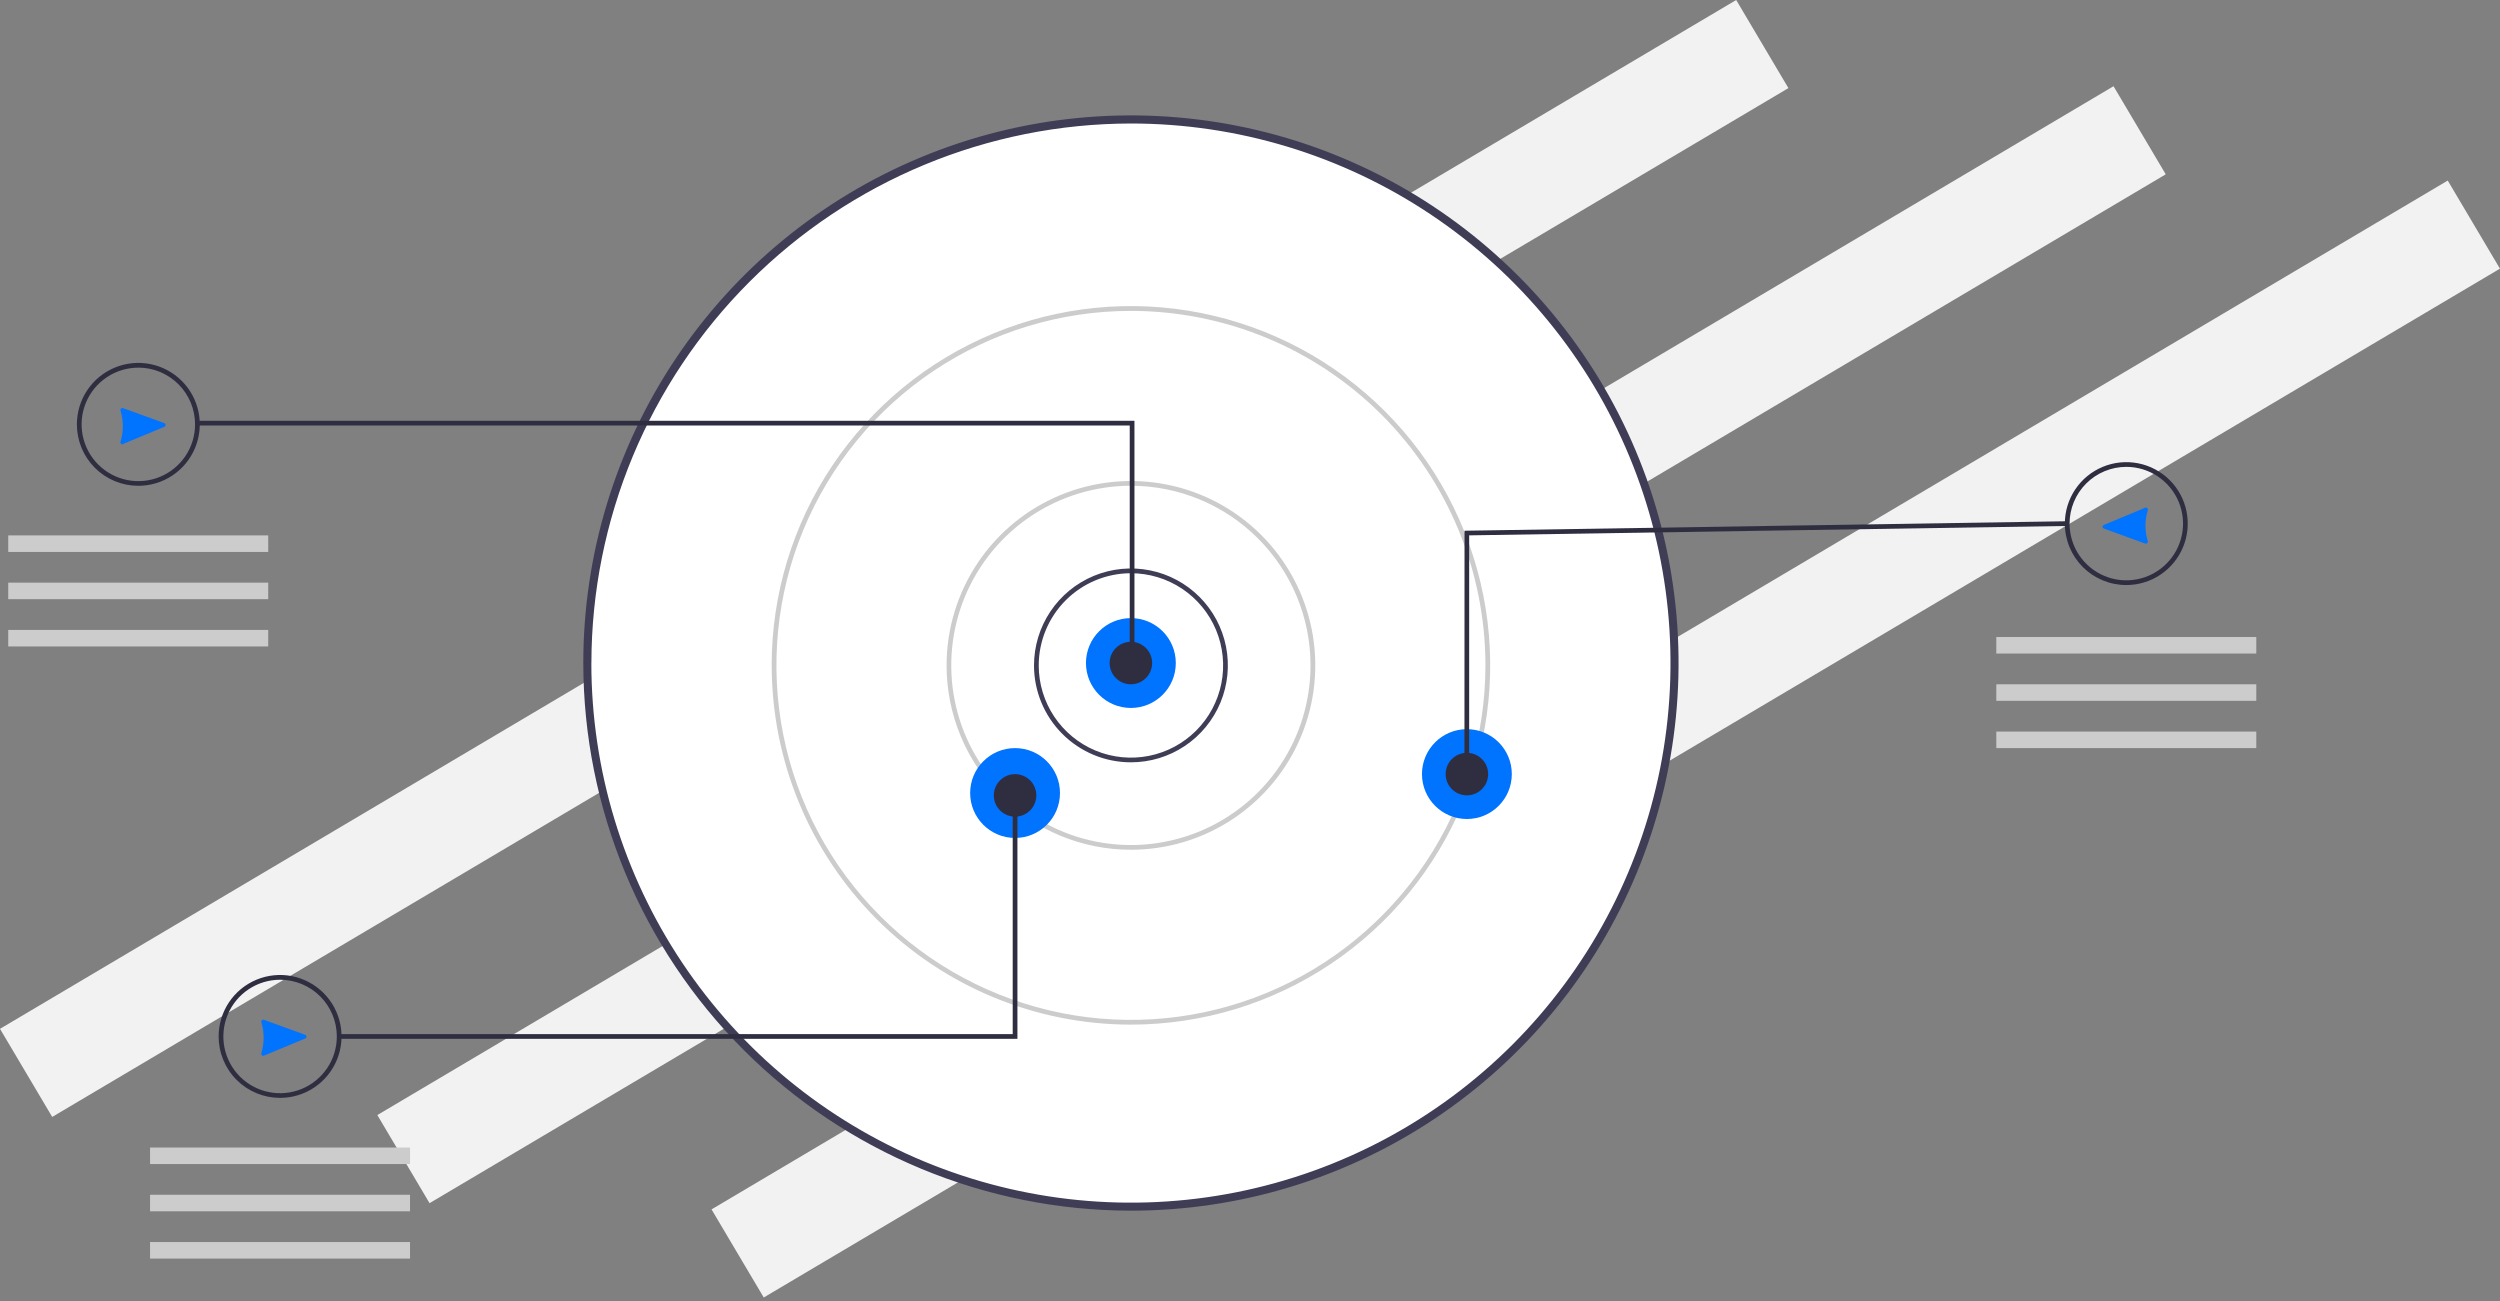 <svg width="561" height="292" viewBox="0 0 561 292" fill="none" xmlns="http://www.w3.org/2000/svg">
<rect x="0" y="0" width="561" height="292" fill="#808080" stroke="none"/>
<path d="M389.603 -2.54408e-06L0 230.87L11.715 250.639L401.318 19.77L389.603 -2.54408e-06Z" fill="#F2F2F2"/>
<path d="M474.277 19.348L84.675 250.217L96.39 269.987L485.992 39.117L474.277 19.348Z" fill="#F2F2F2"/>
<path d="M549.272 40.516L159.669 271.385L171.384 291.155L560.987 60.285L549.272 40.516Z" fill="#F2F2F2"/>
<path d="M253.771 270.765C321.139 270.765 375.751 216.153 375.751 148.785C375.751 81.418 321.139 26.805 253.771 26.805C186.404 26.805 131.791 81.418 131.791 148.785C131.791 216.153 186.404 270.765 253.771 270.765Z" fill="white"/>
<path d="M130.891 148.785C130.891 124.48 138.099 100.72 151.603 80.51C165.107 60.301 184.3 44.55 206.756 35.249C229.211 25.948 253.921 23.515 277.759 28.257C301.598 33 323.495 44.705 340.681 61.892C357.867 79.08 369.571 100.978 374.311 124.817C379.052 148.656 376.616 173.365 367.314 195.82C358.011 218.275 342.259 237.467 322.048 250.969C301.838 264.472 278.077 271.677 253.771 271.675C221.189 271.643 189.951 258.686 166.913 235.646C143.875 212.606 130.92 181.367 130.891 148.785ZM132.701 148.785C132.699 172.733 139.799 196.144 153.102 216.057C166.405 235.969 185.315 251.49 207.439 260.656C229.563 269.821 253.909 272.221 277.397 267.55C300.885 262.879 322.46 251.348 339.394 234.415C356.329 217.482 367.861 195.908 372.534 172.421C377.207 148.933 374.81 124.587 365.646 102.462C356.482 80.337 340.962 61.427 321.051 48.122C301.139 34.817 277.729 27.715 253.781 27.715C221.682 27.75 190.907 40.516 168.21 63.214C145.512 85.911 132.746 116.686 132.711 148.785H132.701Z" fill="#3F3D56"/>
<path d="M232.031 149.315C232.031 145.013 233.307 140.808 235.698 137.231C238.088 133.654 241.485 130.866 245.46 129.22C249.435 127.574 253.809 127.144 258.028 127.984C262.247 128.824 266.123 130.896 269.164 133.939C272.206 136.982 274.276 140.858 275.115 145.078C275.953 149.298 275.521 153.671 273.873 157.646C272.225 161.62 269.436 165.016 265.858 167.405C262.28 169.793 258.073 171.067 253.771 171.065C250.915 171.065 248.088 170.502 245.449 169.409C242.811 168.316 240.414 166.714 238.395 164.694C236.376 162.674 234.775 160.277 233.683 157.638C232.591 154.999 232.03 152.171 232.031 149.315ZM253.771 128.635C248.288 128.64 243.031 130.821 239.154 134.698C235.277 138.575 233.096 143.832 233.091 149.315C233.089 153.408 234.301 157.41 236.574 160.814C238.847 164.218 242.078 166.871 245.859 168.438C249.64 170.006 253.801 170.416 257.815 169.618C261.83 168.82 265.517 166.849 268.411 163.955C271.306 161.061 273.276 157.374 274.074 153.359C274.872 149.345 274.462 145.184 272.894 141.403C271.327 137.622 268.674 134.391 265.27 132.118C261.866 129.845 257.864 128.633 253.771 128.635Z" fill="#3F3D56"/>
<path d="M212.411 149.315C212.411 141.133 214.838 133.134 219.384 126.33C223.93 119.527 230.392 114.224 237.952 111.093C245.512 107.962 253.83 107.144 261.856 108.741C269.881 110.338 277.253 114.279 283.038 120.066C288.823 125.852 292.763 133.225 294.358 141.25C295.953 149.276 295.132 157.594 291.999 165.154C288.867 172.713 283.563 179.173 276.758 183.718C269.953 188.262 261.954 190.687 253.771 190.685C242.801 190.683 232.281 186.323 224.525 178.565C216.768 170.807 212.411 160.286 212.411 149.315ZM253.771 109.005C245.799 109.005 238.005 111.369 231.376 115.799C224.747 120.228 219.581 126.524 216.53 133.889C213.479 141.255 212.68 149.36 214.236 157.179C215.791 164.999 219.63 172.181 225.268 177.819C230.905 183.456 238.088 187.295 245.907 188.851C253.726 190.406 261.831 189.608 269.197 186.557C276.563 183.506 282.859 178.339 287.288 171.71C291.717 165.081 294.081 157.288 294.081 149.315C294.083 144.021 293.041 138.779 291.015 133.888C288.99 128.997 286.021 124.552 282.278 120.809C278.534 117.065 274.09 114.096 269.199 112.071C264.308 110.046 259.065 109.004 253.771 109.005Z" fill="#CCCCCC"/>
<path d="M173.161 149.315C173.159 133.37 177.886 117.782 186.743 104.522C195.601 91.263 208.191 80.928 222.922 74.825C237.653 68.721 253.864 67.124 269.503 70.233C285.143 73.343 299.509 81.02 310.784 92.295C322.06 103.569 329.74 117.934 332.851 133.573C335.963 149.212 334.367 165.423 328.265 180.155C322.164 194.887 311.831 207.478 298.573 216.338C285.314 225.197 269.727 229.925 253.781 229.925C232.402 229.925 211.899 221.432 196.781 206.315C181.664 191.198 173.171 170.694 173.171 149.315H173.161ZM253.771 69.765C238.038 69.767 222.659 74.434 209.578 83.177C196.498 91.919 186.303 104.344 180.284 118.88C174.265 133.416 172.69 149.41 175.761 164.841C178.832 180.271 186.409 194.445 197.534 205.569C208.66 216.694 222.834 224.269 238.265 227.338C253.696 230.406 269.691 228.83 284.226 222.809C298.761 216.788 311.185 206.592 319.926 193.51C328.666 180.428 333.331 165.048 333.331 149.315C333.329 128.216 324.945 107.983 310.025 93.064C295.105 78.146 274.87 69.765 253.771 69.765Z" fill="#CCCCCC"/>
<path d="M253.771 158.865C259.338 158.865 263.851 154.352 263.851 148.785C263.851 143.218 259.338 138.705 253.771 138.705C248.204 138.705 243.691 143.218 243.691 148.785C243.691 154.352 248.204 158.865 253.771 158.865Z" fill="#0073FF"/>
<path d="M227.781 188.035C233.348 188.035 237.861 183.522 237.861 177.955C237.861 172.388 233.348 167.875 227.781 167.875C222.214 167.875 217.701 172.388 217.701 177.955C217.701 183.522 222.214 188.035 227.781 188.035Z" fill="#0073FF"/>
<path d="M329.171 183.785C334.738 183.785 339.251 179.272 339.251 173.705C339.251 168.138 334.738 163.625 329.171 163.625C323.604 163.625 319.091 168.138 319.091 173.705C319.091 179.272 323.604 183.785 329.171 183.785Z" fill="#0073FF"/>
<path d="M253.771 153.555C256.406 153.555 258.541 151.42 258.541 148.785C258.541 146.151 256.406 144.015 253.771 144.015C251.137 144.015 249.001 146.151 249.001 148.785C249.001 151.42 251.137 153.555 253.771 153.555Z" fill="#2F2E41"/>
<path d="M329.171 178.475C331.806 178.475 333.941 176.34 333.941 173.705C333.941 171.071 331.806 168.935 329.171 168.935C326.537 168.935 324.401 171.071 324.401 173.705C324.401 176.34 326.537 178.475 329.171 178.475Z" fill="#2F2E41"/>
<path d="M227.781 183.255C230.416 183.255 232.551 181.12 232.551 178.485C232.551 175.851 230.416 173.715 227.781 173.715C225.147 173.715 223.011 175.851 223.011 178.485C223.011 181.12 225.147 183.255 227.781 183.255Z" fill="#2F2E41"/>
<path d="M253.511 95.485H44.021V94.425H254.571V149.045H253.511V95.485Z" fill="#2F2E41"/>
<path d="M17.251 95.235C17.249 92.507 18.056 89.84 19.57 87.571C21.085 85.302 23.237 83.533 25.757 82.488C28.277 81.443 31.05 81.168 33.725 81.699C36.401 82.23 38.859 83.543 40.789 85.471C42.718 87.399 44.033 89.856 44.566 92.531C45.099 95.207 44.826 97.98 43.782 100.5C42.739 103.021 40.971 105.175 38.703 106.691C36.435 108.206 33.769 109.015 31.041 109.015C29.231 109.017 27.438 108.661 25.765 107.969C24.092 107.277 22.571 106.263 21.291 104.983C20.01 103.703 18.994 102.183 18.301 100.511C17.608 98.838 17.251 97.046 17.251 95.235ZM31.041 82.505C28.523 82.505 26.062 83.252 23.969 84.651C21.875 86.049 20.244 88.038 19.28 90.364C18.317 92.69 18.065 95.249 18.556 97.719C19.047 100.188 20.259 102.456 22.04 104.237C23.82 106.017 26.088 107.229 28.558 107.721C31.027 108.212 33.587 107.96 35.913 106.996C38.239 106.033 40.227 104.401 41.626 102.308C43.025 100.214 43.771 97.753 43.771 95.235C43.773 93.562 43.444 91.905 42.804 90.358C42.164 88.812 41.226 87.407 40.043 86.224C38.859 85.041 37.454 84.102 35.908 83.462C34.362 82.823 32.704 82.494 31.031 82.495L31.041 82.505Z" fill="#2F2E41"/>
<path d="M49.061 232.585C49.059 229.858 49.867 227.19 51.381 224.921C52.895 222.652 55.047 220.883 57.567 219.838C60.087 218.793 62.86 218.518 65.535 219.049C68.211 219.58 70.669 220.893 72.599 222.821C74.528 224.749 75.843 227.206 76.376 229.881C76.909 232.557 76.636 235.33 75.593 237.85C74.549 240.371 72.781 242.525 70.513 244.04C68.245 245.556 65.579 246.365 62.851 246.365C61.041 246.367 59.248 246.011 57.575 245.319C55.902 244.627 54.382 243.612 53.101 242.333C51.82 241.053 50.804 239.534 50.111 237.861C49.418 236.189 49.061 234.396 49.061 232.585ZM62.851 219.855C60.334 219.855 57.873 220.602 55.779 222.001C53.686 223.399 52.054 225.388 51.09 227.714C50.127 230.04 49.875 232.599 50.366 235.069C50.857 237.538 52.069 239.807 53.85 241.587C55.63 243.367 57.898 244.58 60.368 245.071C62.837 245.562 65.397 245.31 67.723 244.346C70.049 243.383 72.037 241.751 73.436 239.658C74.835 237.564 75.581 235.103 75.581 232.585C75.581 229.209 74.24 225.971 71.853 223.584C69.465 221.197 66.228 219.855 62.851 219.855Z" fill="#2F2E41"/>
<path d="M463.351 117.495C463.351 114.768 464.16 112.102 465.675 109.834C467.19 107.566 469.344 105.799 471.864 104.755C474.384 103.711 477.156 103.438 479.831 103.97C482.506 104.502 484.964 105.816 486.892 107.744C488.821 109.673 490.134 112.13 490.666 114.805C491.198 117.48 490.925 120.253 489.882 122.772C488.838 125.292 487.07 127.446 484.802 128.961C482.535 130.477 479.869 131.285 477.141 131.285C475.33 131.287 473.536 130.931 471.863 130.238C470.189 129.546 468.668 128.53 467.387 127.249C466.107 125.968 465.091 124.448 464.398 122.774C463.706 121.1 463.35 119.307 463.351 117.495ZM477.141 104.765C473.766 104.768 470.53 106.11 468.143 108.497C465.756 110.883 464.414 114.12 464.411 117.495C464.411 120.013 465.158 122.474 466.556 124.568C467.955 126.661 469.944 128.293 472.27 129.256C474.596 130.22 477.155 130.472 479.625 129.981C482.094 129.489 484.363 128.277 486.143 126.497C487.923 124.716 489.136 122.448 489.627 119.979C490.118 117.509 489.866 114.95 488.902 112.624C487.939 110.298 486.307 108.309 484.214 106.911C482.12 105.512 479.659 104.765 477.141 104.765Z" fill="#2F2E41"/>
<path d="M328.641 119.095L463.871 116.965V118.025L329.681 120.135V173.715H328.621L328.641 119.095Z" fill="#2F2E41"/>
<path d="M76.111 232.055H227.251V178.485H228.311V233.115H76.111V232.055Z" fill="#2F2E41"/>
<path d="M60.191 120.145H1.851V123.855H60.191V120.145Z" fill="#CCCCCC"/>
<path d="M60.191 130.745H1.851V134.455H60.191V130.745Z" fill="#CCCCCC"/>
<path d="M60.191 141.355H1.851V145.065H60.191V141.355Z" fill="#CCCCCC"/>
<path d="M92.011 257.505H33.671V261.215H92.011V257.505Z" fill="#CCCCCC"/>
<path d="M92.011 268.105H33.671V271.815H92.011V268.105Z" fill="#CCCCCC"/>
<path d="M92.011 278.715H33.671V282.425H92.011V278.715Z" fill="#CCCCCC"/>
<path d="M506.311 142.945H447.971V146.655H506.311V142.945Z" fill="#CCCCCC"/>
<path d="M506.311 153.555H447.971V157.265H506.311V153.555Z" fill="#CCCCCC"/>
<path d="M506.311 164.165H447.971V167.875H506.311V164.165Z" fill="#CCCCCC"/>
<path fill-rule="evenodd" clip-rule="evenodd" d="M481.351 113.945L472.111 117.795C472.057 117.813 472.007 117.842 471.964 117.879C471.921 117.917 471.886 117.963 471.861 118.014C471.836 118.065 471.821 118.12 471.817 118.177C471.814 118.234 471.822 118.291 471.841 118.345C471.864 118.406 471.9 118.46 471.947 118.505C471.993 118.55 472.05 118.584 472.111 118.605L481.341 121.965C481.42 121.997 481.506 122.007 481.59 121.993C481.675 121.98 481.753 121.942 481.817 121.886C481.882 121.83 481.929 121.758 481.955 121.676C481.98 121.595 481.982 121.508 481.961 121.425C481.619 120.3 481.443 119.131 481.441 117.955C481.447 116.772 481.626 115.596 481.971 114.465C481.988 114.41 481.993 114.352 481.987 114.295C481.981 114.237 481.964 114.182 481.936 114.132C481.908 114.081 481.87 114.037 481.824 114.002C481.779 113.966 481.727 113.94 481.671 113.925C481.567 113.89 481.455 113.89 481.351 113.925" fill="#0073FF"/>
<path fill-rule="evenodd" clip-rule="evenodd" d="M59.251 236.875L68.491 233.035C68.574 233.003 68.644 232.947 68.694 232.874C68.744 232.801 68.772 232.714 68.772 232.625C68.772 232.537 68.744 232.45 68.694 232.377C68.644 232.304 68.574 232.247 68.491 232.215L59.251 228.855C59.136 228.813 59.008 228.817 58.896 228.868C58.784 228.918 58.696 229.011 58.651 229.125C58.62 229.216 58.62 229.314 58.651 229.405C58.99 230.527 59.162 231.693 59.161 232.865C59.159 234.048 58.983 235.224 58.641 236.355C58.616 236.438 58.616 236.526 58.641 236.608C58.665 236.691 58.713 236.765 58.779 236.82C58.845 236.875 58.926 236.91 59.012 236.92C59.097 236.93 59.184 236.914 59.261 236.875" fill="#0073FF"/>
<path fill-rule="evenodd" clip-rule="evenodd" d="M27.641 99.615L36.881 95.775C36.989 95.735 37.077 95.653 37.126 95.548C37.174 95.444 37.18 95.324 37.141 95.215C37.12 95.155 37.086 95.1 37.041 95.055C36.996 95.01 36.941 94.976 36.881 94.955L27.641 91.595C27.527 91.552 27.401 91.555 27.289 91.604C27.177 91.652 27.088 91.743 27.041 91.855C27.011 91.946 27.011 92.044 27.041 92.135C27.737 94.416 27.737 96.854 27.041 99.135C27.016 99.218 27.016 99.306 27.041 99.388C27.065 99.471 27.113 99.544 27.179 99.6C27.245 99.655 27.326 99.69 27.412 99.7C27.497 99.71 27.584 99.694 27.661 99.655" fill="#0073FF"/>
</svg>
